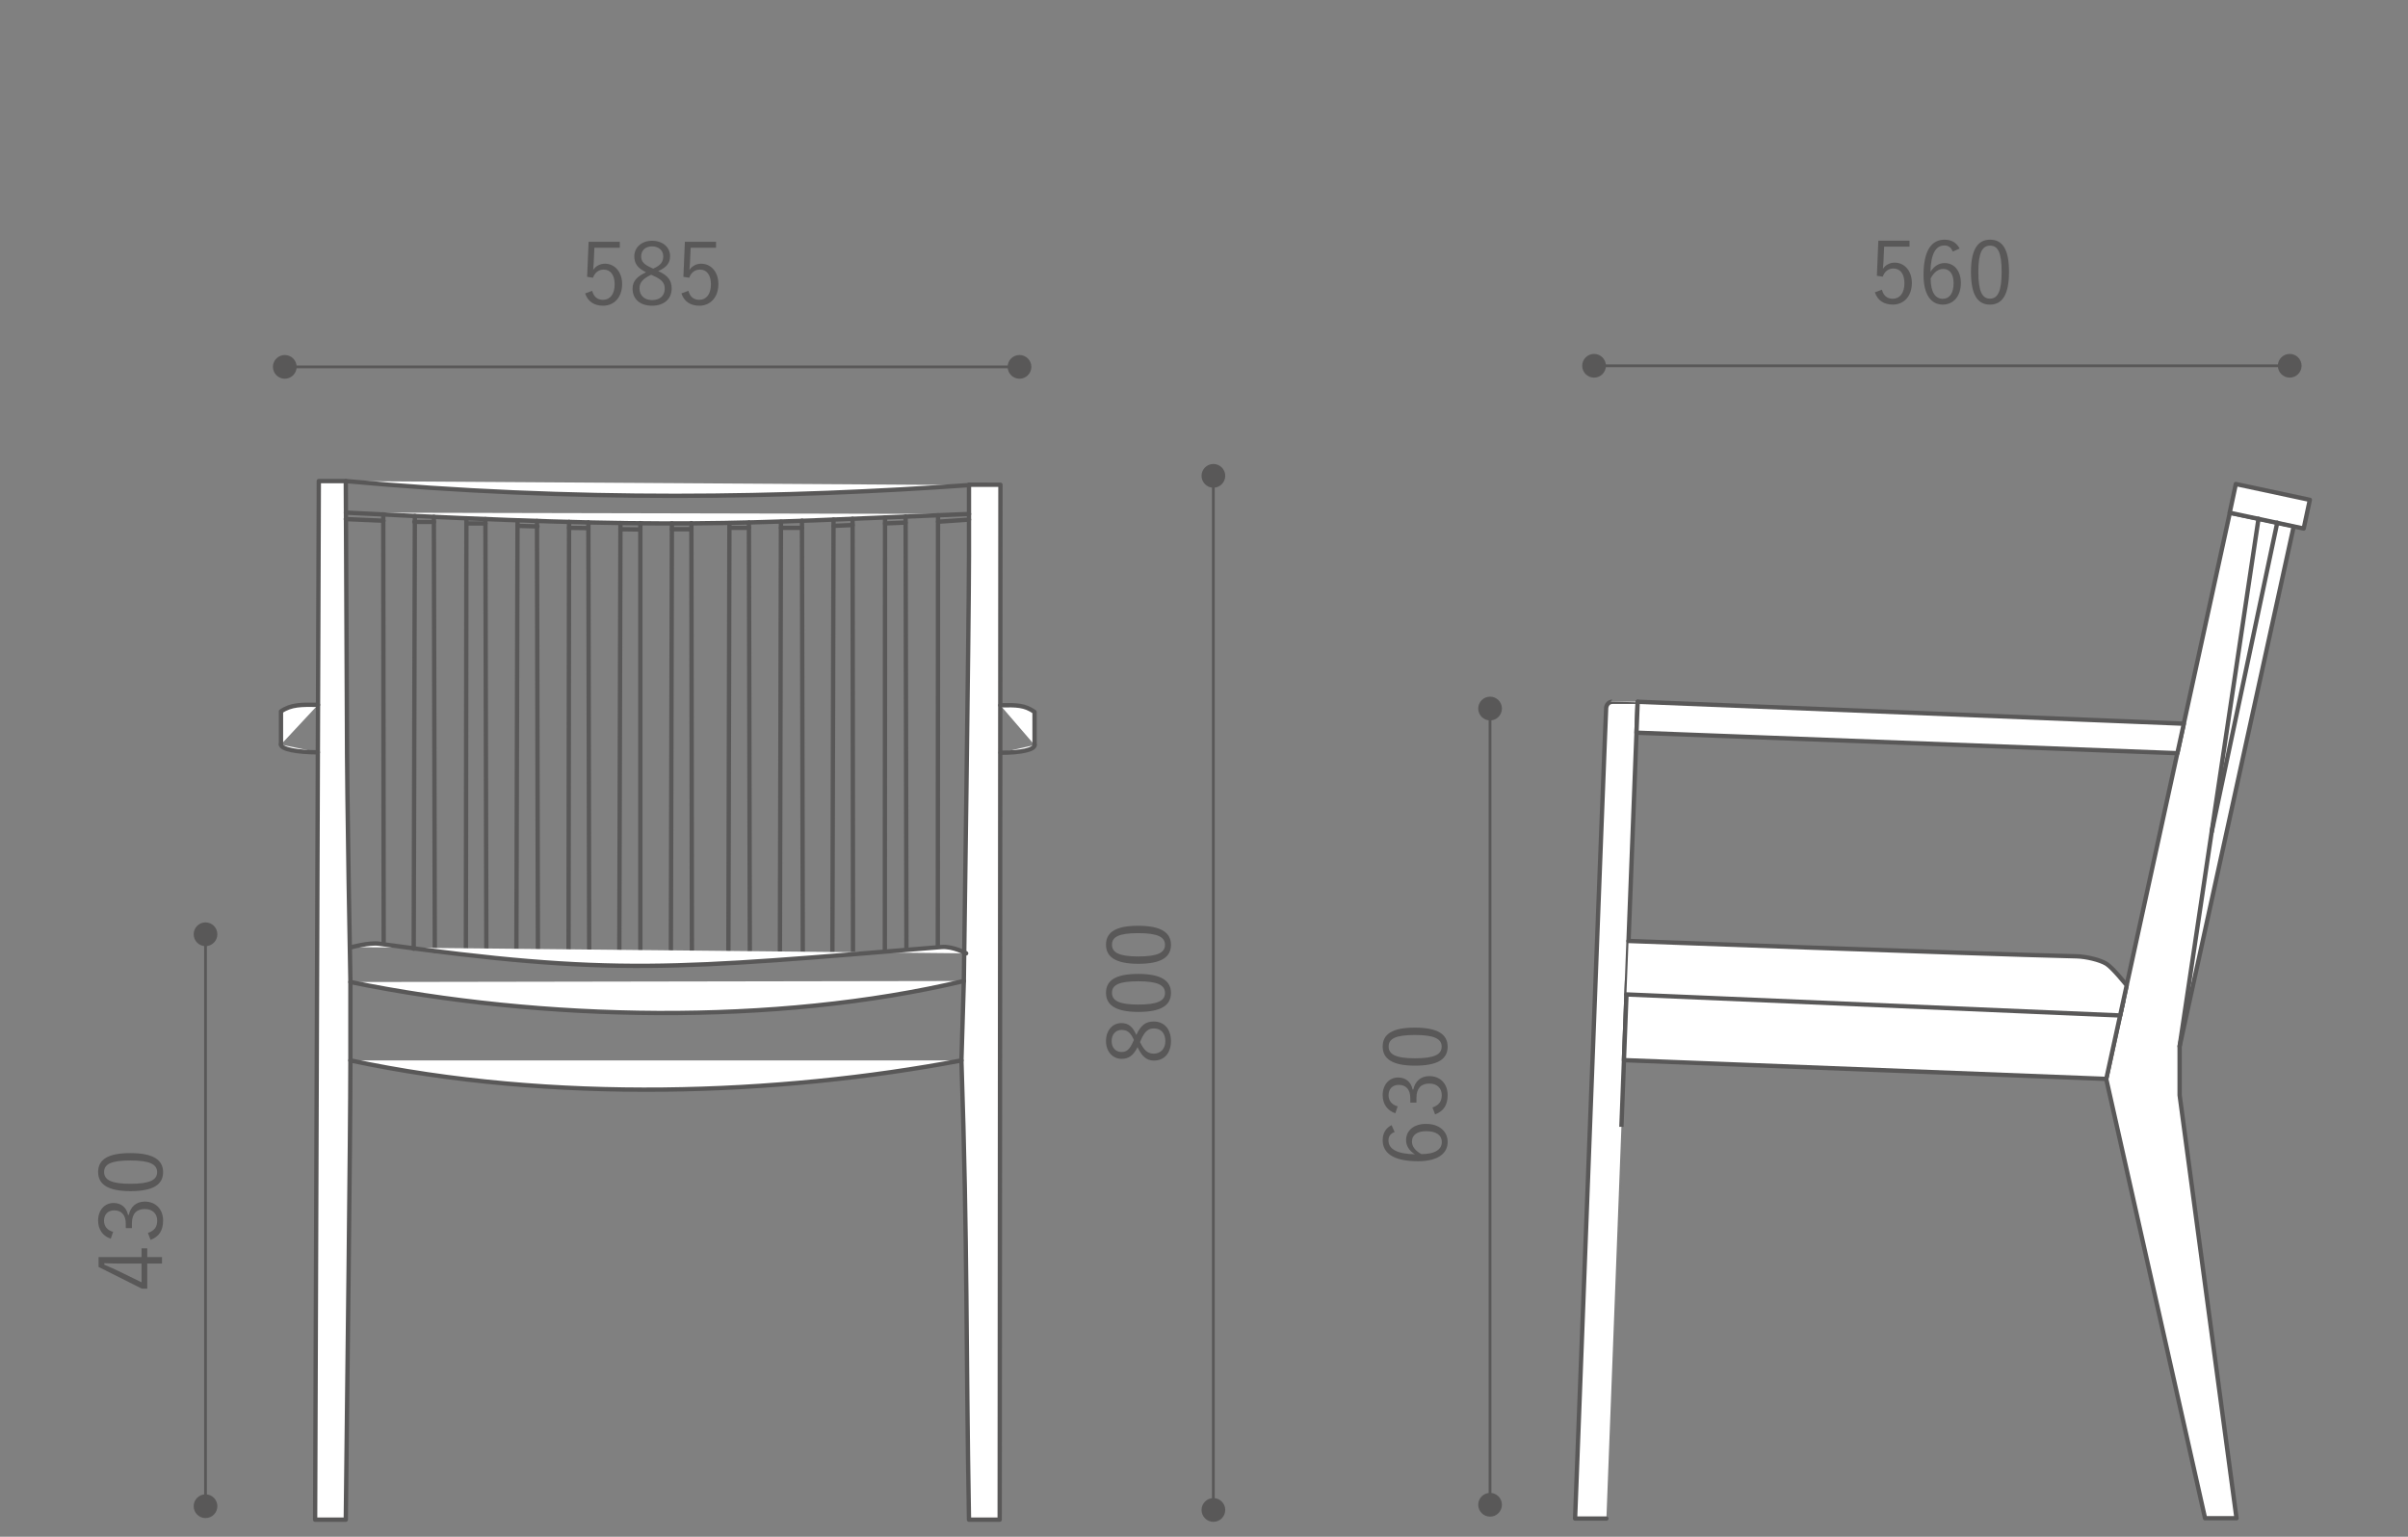 <?xml version="1.0" encoding="UTF-8" standalone="no"?>
<!DOCTYPE svg PUBLIC "-//W3C//DTD SVG 1.1//EN" "http://www.w3.org/Graphics/SVG/1.1/DTD/svg11.dtd">
<svg width="100%" height="100%" viewBox="0 0 705 450" version="1.1" xmlns="http://www.w3.org/2000/svg" xmlns:xlink="http://www.w3.org/1999/xlink" xml:space="preserve" xmlns:serif="http://www.serif.com/" style="fill-rule:evenodd;clip-rule:evenodd;stroke-linecap:round;stroke-linejoin:round;stroke-miterlimit:10;">
    <rect x="0" y="0" width="705" height="450" fill="#808080" stroke="none"/>
    <g id="レイヤー11" transform="matrix(1.385,0,0,1.385,-135.204,-53.615)">
        <g transform="matrix(4.167,0,0,4.167,430.575,187.113)">
            <path d="M0,41.434L1.589,41.434C1.589,41.442 3.09,2.248 3.176,-0.008C3.176,-0.005 2.133,-0.008 1.901,-0.008C1.716,-0.008 1.606,0.125 1.578,0.287C1.554,0.409 0,41.434 0,41.434Z" style="fill:white;fill-rule:nonzero;stroke:rgb(89,88,88);stroke-width:0.22px;"/>
        </g>
        <g transform="matrix(4.167,0,0,4.167,558.37,246.905)">
            <path d="M0,3.123L5.791,-23.273L2.548,-23.947L-3.724,4.779L1.29,27.07L2.886,27.07L0,5.603L0,3.123Z" style="fill:white;fill-rule:nonzero;stroke:rgb(89,88,88);stroke-width:0.22px;"/>
        </g>
        <g transform="matrix(-4.075,-0.871,-0.871,4.075,571.482,139.662)">
            <rect x="-3.62" y="0.387" width="3.839" height="1.489" style="fill:white;stroke:rgb(89,88,88);stroke-width:0.22px;"/>
        </g>
        <g transform="matrix(-4.164,-0.158,-0.158,4.164,445.167,184.935)">
            <path d="M-27.152,2.097L0.307,2.097L0.307,0.527L-27.422,0.589L-27.152,2.097Z" style="fill:white;fill-rule:nonzero;stroke:rgb(89,88,88);stroke-width:0.22px;"/>
        </g>
        <g transform="matrix(-4.164,-0.162,-0.162,4.164,444.914,244.108)">
            <path d="M-23.7,4.532L0.787,4.532L0.788,0.489L-24.404,0.578L-23.7,4.532Z" style="fill:white;fill-rule:nonzero;stroke:rgb(89,88,88);stroke-width:0.22px;"/>
        </g>
        <g transform="matrix(-0.616,4.121,4.121,0.616,620.628,220.654)">
            <path d="M-15.534,-13.384L11.53,-13.384" style="fill:none;fill-rule:nonzero;stroke:rgb(89,88,88);stroke-width:0.22px;"/>
        </g>
        <g transform="matrix(-0.864,4.076,4.076,0.864,602.606,195.448)">
            <path d="M-9.679,-7.842L6.353,-7.842" style="fill:none;fill-rule:nonzero;stroke:rgb(89,88,88);stroke-width:0.22px;"/>
        </g>
        <g transform="matrix(4.167,0,0,4.167,441.427,242.101)">
            <path d="M0,1.646L25.046,2.713L25.379,1.184C25.379,1.184 24.682,0.298 24.343,0.088C24.014,-0.113 23.318,-0.273 22.851,-0.287C17.166,-0.427 0.107,-1.067 0.107,-1.067" style="fill:white;fill-rule:nonzero;stroke:rgb(89,88,88);stroke-width:0.22px;"/>
        </g>
        <g transform="matrix(4.167,0,0,4.167,170.716,140.42)">
            <path d="M0,52.697L-1.556,52.697L-1.368,0L0,0C0,0 0.057,11.82 0.057,12.098C0.057,16.4 0.234,25.318 0.234,25.318L0.234,29.398C0.234,33.338 0.078,45.418 0,52.697Z" style="fill:white;fill-rule:nonzero;stroke:rgb(89,88,88);stroke-width:0.22px;"/>
        </g>
        <g transform="matrix(4.167,0,0,4.167,308.944,141.191)">
            <path d="M0,52.512L-1.558,52.512L-1.558,52.47C-1.716,43.646 -1.625,38.655 -1.941,29.213L-1.819,25.184C-1.819,25.184 -1.558,6.811 -1.558,3.626L-1.558,0L0.038,0.003L0,52.512Z" style="fill:white;fill-rule:nonzero;stroke:rgb(89,88,88);stroke-width:0.22px;"/>
        </g>
        <g transform="matrix(4.167,0,0,4.167,171.692,272.021)">
            <path d="M0,-2.186C10.251,0 21.712,-0.425 30.999,-2.186" style="fill:white;fill-rule:nonzero;stroke:rgb(89,88,88);stroke-width:0.22px;"/>
        </g>
        <g transform="matrix(4.167,-0.007,-0.007,-4.167,171.685,246.441)">
            <path d="M0.002,0.025C9.7,-1.978 21.545,-2.235 31.123,0.025" style="fill:white;fill-rule:nonzero;stroke:rgb(89,88,88);stroke-width:0.22px;"/>
        </g>
        <g transform="matrix(4.167,0.009,0.009,-4.167,170.748,146.948)">
            <path d="M-0.001,-0.035C17.102,-0.868 19.294,-0.552 31.609,-0.035" style="fill:white;fill-rule:nonzero;stroke:rgb(89,88,88);stroke-width:0.22px;"/>
        </g>
        <g transform="matrix(4.167,0.027,0.027,-4.167,170.732,139.987)">
            <path d="M-0.003,-0.104C11.596,-1.098 22.435,-0.818 31.615,-0.104" style="fill:white;fill-rule:nonzero;stroke:rgb(89,88,88);stroke-width:0.22px;"/>
        </g>
        <g transform="matrix(4.167,0,0,4.167,164.84,196.033)">
            <path d="M0,-1.993C-0.828,-2.003 -1.363,-2.015 -1.878,-1.659L-1.878,0.022" style="fill:white;fill-rule:nonzero;stroke:rgb(89,88,88);stroke-width:0.22px;"/>
        </g>
        <g transform="matrix(-4.077,-0.861,-0.861,4.077,157.27,195.334)">
            <path d="M-1.891,0.198C-0.88,0.411 -0.029,0.433 0.021,0.198" style="fill:white;fill-rule:nonzero;stroke:rgb(89,88,88);stroke-width:0.22px;"/>
        </g>
        <g transform="matrix(4.167,0,0,4.167,309.082,196.152)">
            <path d="M0,-1.998C0.831,-2.009 1.219,-2.017 1.735,-1.661L1.737,0.019" style="fill:white;fill-rule:nonzero;stroke:rgb(89,88,88);stroke-width:0.22px;"/>
        </g>
        <g transform="matrix(4.063,-0.926,-0.926,-4.063,309.407,198.643)">
            <path d="M-0.022,0.197C0.986,-0.031 1.694,-0.037 1.747,0.196" style="fill:white;fill-rule:nonzero;stroke:rgb(89,88,88);stroke-width:0.22px;"/>
        </g>
        <g transform="matrix(0.004,4.167,4.167,-0.004,223.909,192.599)">
            <path d="M-10.843,-10.854L10.865,-10.854" style="fill:none;fill-rule:nonzero;stroke:rgb(89,88,88);stroke-width:0.22px;"/>
        </g>
        <g transform="matrix(-0.011,4.167,4.167,0.011,230.948,193.794)">
            <path d="M-11.008,-10.98L10.951,-10.98" style="fill:none;fill-rule:nonzero;stroke:rgb(89,88,88);stroke-width:0.22px;"/>
        </g>
        <g transform="matrix(0.009,4.167,4.167,-0.009,235.333,193.681)">
            <path d="M-10.992,-11.015L11.038,-11.015" style="fill:none;fill-rule:nonzero;stroke:rgb(89,88,88);stroke-width:0.22px;"/>
        </g>
        <g transform="matrix(-0.005,4.167,4.167,0.005,241.988,194.238)">
            <path d="M-11.013,-10.998L10.984,-10.998" style="fill:none;fill-rule:nonzero;stroke:rgb(89,88,88);stroke-width:0.22px;"/>
        </g>
        <g transform="matrix(0.009,4.167,4.167,-0.009,246.33,194.261)">
            <path d="M-11.016,-11.039L11.062,-11.039" style="fill:none;fill-rule:nonzero;stroke:rgb(89,88,88);stroke-width:0.22px;"/>
        </g>
        <g transform="matrix(-0.011,4.167,4.167,0.011,253.038,195.184)">
            <path d="M-11.102,-11.073L11.045,-11.073" style="fill:none;fill-rule:nonzero;stroke:rgb(89,88,88);stroke-width:0.22px;"/>
        </g>
        <g transform="matrix(0.009,4.167,4.167,-0.009,257.532,194.958)">
            <path d="M-11.087,-11.111L11.135,-11.111" style="fill:none;fill-rule:nonzero;stroke:rgb(89,88,88);stroke-width:0.22px;"/>
        </g>
        <g transform="matrix(-0.005,4.167,4.167,0.005,264.276,195.59)">
            <path d="M-11.154,-11.14L11.127,-11.14" style="fill:none;fill-rule:nonzero;stroke:rgb(89,88,88);stroke-width:0.22px;"/>
        </g>
        <g transform="matrix(0.008,4.167,4.167,-0.008,268.566,195.471)">
            <path d="M-11.134,-11.155L11.177,-11.155" style="fill:none;fill-rule:nonzero;stroke:rgb(89,88,88);stroke-width:0.22px;"/>
        </g>
        <g transform="matrix(-0.011,4.167,4.167,0.011,275.115,196.005)">
            <path d="M-11.179,-11.15L11.122,-11.15" style="fill:none;fill-rule:nonzero;stroke:rgb(89,88,88);stroke-width:0.22px;"/>
        </g>
        <g transform="matrix(0,4.167,4.167,0,279.554,195.88)">
            <path d="M-11.177,-11.177L11.177,-11.177" style="fill:none;fill-rule:nonzero;stroke:rgb(89,88,88);stroke-width:0.22px;"/>
        </g>
        <g transform="matrix(-0.01,4.167,4.167,0.01,286.083,196.139)">
            <path d="M-11.196,-11.169L11.142,-11.169" style="fill:none;fill-rule:nonzero;stroke:rgb(89,88,88);stroke-width:0.22px;"/>
        </g>
        <g transform="matrix(0.005,4.167,4.167,-0.005,290.401,195.776)">
            <path d="M-11.165,-11.177L11.19,-11.177" style="fill:none;fill-rule:nonzero;stroke:rgb(89,88,88);stroke-width:0.22px;"/>
        </g>
        <g transform="matrix(-0.01,4.167,4.167,0.01,298.162,195.997)">
            <path d="M-11.178,-11.15L11.123,-11.15" style="fill:none;fill-rule:nonzero;stroke:rgb(89,88,88);stroke-width:0.22px;"/>
        </g>
        <g transform="matrix(0.009,4.167,4.167,-0.009,302.439,195.406)">
            <path d="M-11.114,-11.137L11.162,-11.137" style="fill:none;fill-rule:nonzero;stroke:rgb(89,88,88);stroke-width:0.22px;"/>
        </g>
        <g transform="matrix(-0.01,4.167,4.167,0.01,308.884,195.531)">
            <path d="M-11.136,-11.109L11.082,-11.109" style="fill:none;fill-rule:nonzero;stroke:rgb(89,88,88);stroke-width:0.22px;"/>
        </g>
        <g transform="matrix(0.008,4.167,4.167,-0.008,313.395,194.78)">
            <path d="M-11.056,-11.078L11.101,-11.078" style="fill:none;fill-rule:nonzero;stroke:rgb(89,88,88);stroke-width:0.22px;"/>
        </g>
        <g transform="matrix(-0.011,4.167,4.167,0.011,319.686,194.79)">
            <path d="M-11.064,-11.036L11.008,-11.036" style="fill:none;fill-rule:nonzero;stroke:rgb(89,88,88);stroke-width:0.22px;"/>
        </g>
        <g transform="matrix(0.004,4.167,4.167,-0.004,323.696,194.11)">
            <path d="M-10.981,-10.992L11.004,-10.992" style="fill:none;fill-rule:nonzero;stroke:rgb(89,88,88);stroke-width:0.22px;"/>
        </g>
        <g transform="matrix(-0.002,4.167,4.167,0.002,330.515,193.996)">
            <path d="M-11.005,-10.998L10.992,-10.998" style="fill:none;fill-rule:nonzero;stroke:rgb(89,88,88);stroke-width:0.22px;"/>
        </g>
        <g transform="matrix(0.008,4.167,4.167,-0.008,334.967,193.535)">
            <path d="M-10.975,-10.997L11.019,-10.997" style="fill:none;fill-rule:nonzero;stroke:rgb(89,88,88);stroke-width:0.22px;"/>
        </g>
        <g transform="matrix(-0.002,4.167,4.167,0.002,341.536,193.343)">
            <path d="M-10.961,-10.955L10.948,-10.955" style="fill:none;fill-rule:nonzero;stroke:rgb(89,88,88);stroke-width:0.22px;"/>
        </g>
        <g transform="matrix(4.163,0.183,0.183,-4.163,170.727,148.284)">
            <path d="M-0.001,-0.042L1.913,-0.042" style="fill:none;fill-rule:nonzero;stroke:rgb(89,88,88);stroke-width:0.22px;"/>
        </g>
        <g transform="matrix(4.167,0,0,4.167,185.205,149.061)">
            <path d="M0,0L0.993,0" style="fill:none;fill-rule:nonzero;stroke:rgb(89,88,88);stroke-width:0.22px;"/>
        </g>
        <g transform="matrix(4.167,0,0,4.167,196.224,149.379)">
            <path d="M0,0L0.964,0" style="fill:none;fill-rule:nonzero;stroke:rgb(89,88,88);stroke-width:0.22px;"/>
        </g>
        <g transform="matrix(4.165,0.119,0.119,-4.165,207.022,149.831)">
            <path d="M0,-0.015L1.012,-0.014" style="fill:none;fill-rule:nonzero;stroke:rgb(89,88,88);stroke-width:0.22px;"/>
        </g>
        <g transform="matrix(4.166,0.055,0.055,-4.166,217.917,150.283)">
            <path d="M0,-0.007L0.979,-0.007" style="fill:none;fill-rule:nonzero;stroke:rgb(89,88,88);stroke-width:0.22px;"/>
        </g>
        <g transform="matrix(4.166,0.054,0.054,-4.166,228.769,150.576)">
            <path d="M0,-0.007L1.012,-0.007" style="fill:none;fill-rule:nonzero;stroke:rgb(89,88,88);stroke-width:0.22px;"/>
        </g>
        <g transform="matrix(4.167,0,0,4.167,239.661,150.604)">
            <path d="M0,0L0.988,0" style="fill:none;fill-rule:nonzero;stroke:rgb(89,88,88);stroke-width:0.22px;"/>
        </g>
        <g transform="matrix(4.167,0,0,4.167,251.819,150.31)">
            <path d="M0,0L0.987,0" style="fill:none;fill-rule:nonzero;stroke:rgb(89,88,88);stroke-width:0.22px;"/>
        </g>
        <g transform="matrix(4.167,0,0,4.167,262.712,150.31)">
            <path d="M0,0L1.063,0" style="fill:none;fill-rule:nonzero;stroke:rgb(89,88,88);stroke-width:0.22px;"/>
        </g>
        <g transform="matrix(4.163,-0.181,-0.181,-4.163,273.826,149.979)">
            <path d="M0,0.021L0.967,0.021" style="fill:none;fill-rule:nonzero;stroke:rgb(89,88,88);stroke-width:0.22px;"/>
        </g>
        <g transform="matrix(4.163,-0.172,-0.172,-4.163,284.722,149.468)">
            <path d="M0,0.022L1.041,0.022" style="fill:none;fill-rule:nonzero;stroke:rgb(89,88,88);stroke-width:0.22px;"/>
        </g>
        <g transform="matrix(4.157,-0.284,-0.284,-4.157,295.942,149.243)">
            <path d="M-0.002,0.054L1.57,0.054" style="fill:none;fill-rule:nonzero;stroke:rgb(89,88,88);stroke-width:0.22px;"/>
        </g>
        <g transform="matrix(4.167,0,0,4.167,301.856,242.814)">
            <path d="M0,-0.61C0,-0.61 -0.665,-0.98 -1.256,-0.931C-14.872,0.183 -17.836,0.558 -29.781,-1.099C-30.285,-1.168 -31.168,-0.925 -31.168,-0.925" style="fill:white;fill-rule:nonzero;stroke:rgb(89,88,88);stroke-width:0.22px;"/>
        </g>
        <g transform="matrix(4.167,0,0,4.167,228.638,102.084)">
            <path d="M0,-2.637L-1.288,-2.637L-1.323,-1.877C-1.327,-1.762 -1.341,-1.622 -1.35,-1.512C-1.23,-1.701 -1.007,-1.829 -0.756,-1.829C-0.264,-1.829 0.118,-1.42 0.118,-0.796C0.118,-0.106 -0.304,0.303 -0.844,0.303C-1.297,0.303 -1.617,0.096 -1.758,-0.321L-1.402,-0.453C-1.318,-0.141 -1.13,0.004 -0.849,0.004C-0.492,0.004 -0.26,-0.286 -0.26,-0.783C-0.26,-1.258 -0.475,-1.53 -0.817,-1.53C-1.063,-1.53 -1.271,-1.381 -1.358,-1.117L-1.657,-1.161L-1.582,-2.94L0,-2.94L0,-2.637Z" style="fill:rgb(89,88,88);fill-rule:nonzero;"/>
        </g>
        <g transform="matrix(4.167,0,0,4.167,235.698,97.451)">
            <path d="M0,-0.466C0.396,-0.638 0.51,-0.822 0.51,-1.094C0.51,-1.393 0.277,-1.595 -0.057,-1.595C-0.387,-1.595 -0.61,-1.398 -0.61,-1.09C-0.61,-0.844 -0.492,-0.686 -0.088,-0.506L0,-0.466ZM-0.105,-0.154C-0.527,0.044 -0.694,0.241 -0.694,0.536C-0.694,0.891 -0.448,1.129 -0.057,1.129C0.348,1.129 0.585,0.905 0.585,0.549C0.585,0.267 0.448,0.083 -0.013,-0.114L-0.105,-0.154ZM0.937,0.54C0.937,1.085 0.536,1.415 -0.057,1.415C-0.646,1.415 -1.046,1.094 -1.046,0.554C-1.046,0.176 -0.839,-0.058 -0.364,-0.281C-0.8,-0.497 -0.958,-0.738 -0.958,-1.09C-0.958,-1.538 -0.593,-1.881 -0.057,-1.881C0.479,-1.881 0.857,-1.556 0.857,-1.103C0.857,-0.752 0.686,-0.532 0.255,-0.343C0.765,-0.111 0.937,0.144 0.937,0.54" style="fill:rgb(89,88,88);fill-rule:nonzero;"/>
        </g>
        <g transform="matrix(4.167,0,0,4.167,248.987,102.084)">
            <path d="M0,-2.637L-1.288,-2.637L-1.323,-1.877C-1.327,-1.762 -1.341,-1.622 -1.35,-1.512C-1.23,-1.701 -1.007,-1.829 -0.756,-1.829C-0.264,-1.829 0.118,-1.42 0.118,-0.796C0.118,-0.106 -0.304,0.303 -0.844,0.303C-1.297,0.303 -1.617,0.096 -1.758,-0.321L-1.402,-0.453C-1.318,-0.141 -1.13,0.004 -0.849,0.004C-0.492,0.004 -0.26,-0.286 -0.26,-0.783C-0.26,-1.258 -0.475,-1.53 -0.817,-1.53C-1.063,-1.53 -1.271,-1.381 -1.358,-1.117L-1.657,-1.161L-1.582,-2.94L0,-2.94L0,-2.637Z" style="fill:rgb(89,88,88);fill-rule:nonzero;"/>
        </g>
        <g transform="matrix(4.167,0,0,4.167,157.695,116.277)">
            <path d="M0,0L37.334,0" style="fill:none;fill-rule:nonzero;stroke:rgb(89,88,88);stroke-width:0.14px;stroke-miterlimit:4;"/>
        </g>
        <g transform="matrix(4.167,0,0,4.167,157.821,113.771)">
            <path d="M0,1.203C-0.332,1.203 -0.602,0.933 -0.602,0.601C-0.602,0.269 -0.332,0 0,0C0.332,0 0.602,0.269 0.602,0.601C0.602,0.933 0.332,1.203 0,1.203" style="fill:rgb(89,88,88);fill-rule:nonzero;"/>
        </g>
        <g transform="matrix(4.167,0,0,4.167,313.131,113.771)">
            <path d="M0,1.203C0.332,1.203 0.602,0.933 0.602,0.601C0.602,0.269 0.332,0 0,0C-0.332,0 -0.602,0.269 -0.602,0.601C-0.602,0.933 -0.332,1.203 0,1.203" style="fill:rgb(89,88,88);fill-rule:nonzero;"/>
        </g>
        <g transform="matrix(4.167,0,0,4.167,501.274,101.849)">
            <path d="M0,-2.636L-1.287,-2.636L-1.322,-1.876C-1.327,-1.762 -1.34,-1.621 -1.349,-1.511C-1.23,-1.7 -1.006,-1.827 -0.756,-1.827C-0.264,-1.827 0.119,-1.419 0.119,-0.795C0.119,-0.105 -0.303,0.303 -0.844,0.303C-1.296,0.303 -1.617,0.097 -1.758,-0.321L-1.401,-0.452C-1.318,-0.14 -1.129,0.005 -0.848,0.005C-0.492,0.005 -0.259,-0.285 -0.259,-0.782C-0.259,-1.256 -0.475,-1.529 -0.817,-1.529C-1.063,-1.529 -1.27,-1.379 -1.357,-1.115L-1.656,-1.159L-1.582,-2.939L0,-2.939L0,-2.636Z" style="fill:rgb(89,88,88);fill-rule:nonzero;"/>
        </g>
        <g transform="matrix(4.167,0,0,4.167,508.301,90.61)">
            <path d="M0,2.707C0.338,2.707 0.549,2.43 0.549,1.911C0.549,1.454 0.352,1.19 0.026,1.19C-0.216,1.19 -0.436,1.34 -0.615,1.67C-0.615,2.391 -0.36,2.707 0,2.707M0.505,0.312C0.426,0.092 0.272,0 0.083,0C-0.374,0 -0.606,0.453 -0.624,1.34C-0.439,1.037 -0.181,0.892 0.097,0.892C0.575,0.892 0.918,1.283 0.918,1.902C0.918,2.584 0.531,3.001 0,3.001C-0.567,3.001 -0.976,2.531 -0.976,1.498C-0.976,0.242 -0.562,-0.294 0.092,-0.294C0.461,-0.294 0.716,-0.123 0.853,0.158L0.505,0.312Z" style="fill:rgb(89,88,88);fill-rule:nonzero;"/>
        </g>
        <g transform="matrix(4.167,0,0,4.167,515.821,96.305)">
            <path d="M0,-0.027C0,0.957 0.193,1.331 0.589,1.331C0.988,1.331 1.182,0.957 1.182,-0.027C1.182,-1.011 0.993,-1.358 0.598,-1.358C0.206,-1.358 0,-1.015 0,-0.027M1.556,-0.031C1.556,1.133 1.213,1.634 0.589,1.634C-0.035,1.634 -0.374,1.142 -0.374,-0.022C-0.374,-1.182 -0.018,-1.661 0.598,-1.661C1.213,-1.661 1.556,-1.191 1.556,-0.031" style="fill:rgb(89,88,88);fill-rule:nonzero;"/>
        </g>
        <g transform="matrix(4.167,0,0,4.167,434.461,116.045)">
            <path d="M0,0L35.353,0" style="fill:none;fill-rule:nonzero;stroke:rgb(89,88,88);stroke-width:0.14px;stroke-miterlimit:4;"/>
        </g>
        <g transform="matrix(4.167,0,0,4.167,434.587,113.539)">
            <path d="M0,1.203C-0.332,1.203 -0.602,0.933 -0.602,0.601C-0.602,0.269 -0.332,0 0,0C0.332,0 0.602,0.269 0.602,0.601C0.602,0.933 0.332,1.203 0,1.203" style="fill:rgb(89,88,88);fill-rule:nonzero;"/>
        </g>
        <g transform="matrix(4.167,0,0,4.167,581.641,113.539)">
            <path d="M0,1.203C0.332,1.203 0.602,0.933 0.602,0.601C0.602,0.269 0.332,0 0,0C-0.333,0 -0.602,0.269 -0.602,0.601C-0.602,0.933 -0.333,1.203 0,1.203" style="fill:rgb(89,88,88);fill-rule:nonzero;"/>
        </g>
        <g transform="matrix(0,4.167,4.167,0,463.564,248.636)">
            <path d="M-26.267,-26.267L26.267,-26.267" style="fill:none;fill-rule:nonzero;stroke:rgb(89,88,88);stroke-width:0.14px;stroke-miterlimit:4;"/>
        </g>
        <g transform="matrix(0,4.167,4.167,0,354.118,136.81)">
            <path d="M0.601,-0.601C0.268,-0.601 -0.001,-0.331 -0.001,0.001C-0.001,0.333 0.268,0.601 0.601,0.601C0.933,0.601 1.204,0.333 1.204,0.001C1.204,-0.331 0.933,-0.601 0.601,-0.601" style="fill:rgb(89,88,88);fill-rule:nonzero;"/>
        </g>
        <g transform="matrix(0,4.167,4.167,0,354.118,355.45)">
            <path d="M0.601,-0.601C0.933,-0.601 1.204,-0.331 1.204,0.001C1.204,0.333 0.933,0.601 0.601,0.601C0.269,0.601 -0.001,0.333 -0.001,0.001C-0.001,-0.331 0.269,-0.601 0.601,-0.601" style="fill:rgb(89,88,88);fill-rule:nonzero;"/>
        </g>
        <g transform="matrix(4.167,0,0,4.167,338.615,258.601)">
            <path d="M0,0.102C0.197,0.524 0.396,0.691 0.689,0.691C1.046,0.691 1.283,0.445 1.283,0.054C1.283,-0.35 1.059,-0.588 0.703,-0.588C0.422,-0.588 0.237,-0.452 0.039,0.009L0,0.102ZM-0.312,-0.003C-0.483,-0.399 -0.668,-0.513 -0.94,-0.513C-1.239,-0.513 -1.441,-0.28 -1.441,0.054C-1.441,0.383 -1.244,0.607 -0.937,0.607C-0.69,0.607 -0.532,0.489 -0.352,0.084L-0.312,-0.003ZM0.694,-0.94C1.239,-0.94 1.568,-0.54 1.568,0.054C1.568,0.642 1.248,1.042 0.707,1.042C0.329,1.042 0.097,0.835 -0.128,0.361C-0.343,0.796 -0.585,0.955 -0.937,0.955C-1.385,0.955 -1.728,0.589 -1.728,0.054C-1.728,-0.483 -1.402,-0.86 -0.949,-0.86C-0.598,-0.86 -0.378,-0.689 -0.189,-0.258C0.044,-0.768 0.299,-0.94 0.694,-0.94" style="fill:rgb(89,88,88);fill-rule:nonzero;"/>
        </g>
        <g transform="matrix(4.167,0,0,4.167,338.229,246.175)">
            <path d="M0,1.183C0.984,1.183 1.358,0.99 1.358,0.594C1.358,0.195 0.984,0.001 0,0.001C-0.984,0.001 -1.331,0.19 -1.331,0.585C-1.331,0.976 -0.988,1.183 0,1.183M-0.004,-0.373C1.16,-0.373 1.661,-0.03 1.661,0.594C1.661,1.218 1.169,1.556 0.005,1.556C-1.155,1.556 -1.635,1.201 -1.635,0.585C-1.635,-0.03 -1.164,-0.373 -0.004,-0.373" style="fill:rgb(89,88,88);fill-rule:nonzero;"/>
        </g>
        <g transform="matrix(4.167,0,0,4.167,338.229,235.998)">
            <path d="M0,1.184C0.984,1.184 1.358,0.991 1.358,0.594C1.358,0.195 0.984,0.001 0,0.001C-0.984,0.001 -1.331,0.19 -1.331,0.586C-1.331,0.977 -0.988,1.184 0,1.184M-0.004,-0.373C1.16,-0.373 1.661,-0.029 1.661,0.594C1.661,1.219 1.169,1.557 0.005,1.557C-1.155,1.557 -1.635,1.202 -1.635,0.586C-1.635,-0.029 -1.164,-0.373 -0.004,-0.373" style="fill:rgb(89,88,88);fill-rule:nonzero;"/>
        </g>
        <g transform="matrix(0,4.167,4.167,0,496.904,272.686)">
            <path d="M-20.232,-20.232L20.232,-20.232" style="fill:none;fill-rule:nonzero;stroke:rgb(89,88,88);stroke-width:0.14px;stroke-miterlimit:4;"/>
        </g>
        <g transform="matrix(0,4.167,4.167,0,412.606,186.008)">
            <path d="M0.601,-0.601C0.269,-0.601 -0.001,-0.332 -0.001,0.001C-0.001,0.333 0.269,0.601 0.601,0.601C0.933,0.601 1.204,0.333 1.204,0.001C1.204,-0.332 0.933,-0.601 0.601,-0.601" style="fill:rgb(89,88,88);fill-rule:nonzero;"/>
        </g>
        <g transform="matrix(0,4.167,4.167,0,412.606,354.351)">
            <path d="M0.601,-0.601C0.933,-0.601 1.204,-0.332 1.204,0.001C1.204,0.333 0.933,0.601 0.601,0.601C0.269,0.601 -0.001,0.333 -0.001,0.001C-0.001,-0.332 0.269,-0.601 0.601,-0.601" style="fill:rgb(89,88,88);fill-rule:nonzero;"/>
        </g>
        <g transform="matrix(4.167,0,0,4.167,402.409,280.398)">
            <path d="M0,-0.058C0,-0.396 -0.276,-0.607 -0.795,-0.607C-1.252,-0.607 -1.516,-0.41 -1.516,-0.084C-1.516,0.157 -1.366,0.378 -1.037,0.557C-0.316,0.557 0,0.302 0,-0.058M-2.395,-0.564C-2.614,-0.484 -2.707,-0.33 -2.707,-0.142C-2.707,0.315 -2.254,0.548 -1.366,0.566C-1.67,0.381 -1.814,0.122 -1.814,-0.155C-1.814,-0.634 -1.424,-0.976 -0.804,-0.976C-0.123,-0.976 0.295,-0.589 0.295,-0.058C0.295,0.508 -0.176,0.918 -1.208,0.918C-2.465,0.918 -3.001,0.504 -3.001,-0.15C-3.001,-0.519 -2.83,-0.775 -2.549,-0.911L-2.395,-0.564Z" style="fill:rgb(89,88,88);fill-rule:nonzero;"/>
        </g>
        <g transform="matrix(4.167,0,0,4.167,392.578,266.465)">
            <path d="M0,1.829C-0.418,1.688 -0.642,1.345 -0.642,0.91C-0.642,0.388 -0.321,0.014 0.141,0.014C0.527,0.014 0.8,0.242 0.874,0.62L0.914,0.62C1.002,0.198 1.301,-0.057 1.723,-0.057C2.285,-0.057 2.654,0.335 2.654,0.905C2.654,1.397 2.461,1.719 2.017,1.886L1.885,1.534C2.224,1.415 2.355,1.222 2.355,0.905C2.355,0.554 2.113,0.321 1.727,0.321C1.313,0.321 1.072,0.554 1.072,1.042L1.072,1.288L0.76,1.288L0.76,1.068C0.76,0.616 0.536,0.388 0.171,0.388C-0.158,0.388 -0.343,0.611 -0.343,0.915C-0.343,1.174 -0.193,1.397 0.118,1.477L0,1.829Z" style="fill:rgb(89,88,88);fill-rule:nonzero;"/>
        </g>
        <g transform="matrix(4.167,0,0,4.167,396.716,257.531)">
            <path d="M0,1.184C0.984,1.184 1.357,0.991 1.357,0.594C1.357,0.195 0.984,0.001 0,0.001C-0.984,0.001 -1.332,0.19 -1.332,0.586C-1.332,0.977 -0.989,1.184 0,1.184M-0.005,-0.373C1.16,-0.373 1.661,-0.029 1.661,0.594C1.661,1.219 1.169,1.557 0.004,1.557C-1.156,1.557 -1.635,1.202 -1.635,0.586C-1.635,-0.029 -1.165,-0.373 -0.005,-0.373" style="fill:rgb(89,88,88);fill-rule:nonzero;"/>
        </g>
        <g transform="matrix(0,4.167,4.167,0,201.652,296.701)">
            <path d="M-14.541,-14.541L14.541,-14.541" style="fill:none;fill-rule:nonzero;stroke:rgb(89,88,88);stroke-width:0.14px;stroke-miterlimit:4;"/>
        </g>
        <g transform="matrix(0,4.167,4.167,0,141.064,233.734)">
            <path d="M0.601,-0.601C0.269,-0.601 -0.001,-0.331 -0.001,0.001C-0.001,0.333 0.269,0.601 0.601,0.601C0.933,0.601 1.204,0.333 1.204,0.001C1.204,-0.331 0.933,-0.601 0.601,-0.601" style="fill:rgb(89,88,88);fill-rule:nonzero;"/>
        </g>
        <g transform="matrix(0,4.167,4.167,0,141.064,354.656)">
            <path d="M0.601,-0.601C0.933,-0.601 1.204,-0.331 1.204,0.001C1.204,0.333 0.933,0.601 0.601,0.601C0.269,0.601 -0.001,0.333 -0.001,0.001C-0.001,-0.331 0.269,-0.601 0.601,-0.601" style="fill:rgb(89,88,88);fill-rule:nonzero;"/>
        </g>
        <g transform="matrix(4.167,0,0,4.167,122.888,307.948)">
            <path d="M0,-0.5C-0.255,-0.5 -0.488,-0.51 -0.773,-0.518L-0.773,-0.443C-0.532,-0.338 -0.308,-0.246 -0.084,-0.136L1.116,0.449L1.116,-0.5L0,-0.5ZM1.116,-0.83L1.116,-1.273L1.406,-1.273L1.406,-0.83L2.153,-0.83L2.153,-0.5L1.406,-0.5L1.406,0.773L1.134,0.773L-1.063,-0.329L-1.063,-0.83L1.116,-0.83Z" style="fill:rgb(89,88,88);fill-rule:nonzero;"/>
        </g>
        <g transform="matrix(4.167,0,0,4.167,121.037,292.995)">
            <path d="M0,1.829C-0.417,1.688 -0.642,1.345 -0.642,0.91C-0.642,0.388 -0.32,0.014 0.141,0.014C0.527,0.014 0.8,0.242 0.875,0.62L0.914,0.62C1.002,0.198 1.301,-0.057 1.723,-0.057C2.285,-0.057 2.654,0.335 2.654,0.905C2.654,1.397 2.461,1.719 2.018,1.886L1.886,1.534C2.224,1.415 2.355,1.222 2.355,0.905C2.355,0.554 2.114,0.321 1.728,0.321C1.314,0.321 1.072,0.554 1.072,1.042L1.072,1.288L0.761,1.288L0.761,1.068C0.761,0.616 0.536,0.388 0.172,0.388C-0.158,0.388 -0.343,0.611 -0.343,0.915C-0.343,1.174 -0.193,1.397 0.119,1.477L0,1.829Z" style="fill:rgb(89,88,88);fill-rule:nonzero;"/>
        </g>
        <g transform="matrix(4.167,0,0,4.167,125.175,284.061)">
            <path d="M0,1.184C0.984,1.184 1.358,0.991 1.358,0.594C1.358,0.195 0.984,0.001 0,0.001C-0.984,0.001 -1.331,0.19 -1.331,0.586C-1.331,0.977 -0.988,1.184 0,1.184M-0.004,-0.373C1.16,-0.373 1.661,-0.029 1.661,0.594C1.661,1.219 1.169,1.557 0.005,1.557C-1.155,1.557 -1.635,1.202 -1.635,0.586C-1.635,-0.029 -1.164,-0.373 -0.004,-0.373" style="fill:rgb(89,88,88);fill-rule:nonzero;"/>
        </g>
    </g>
</svg>

